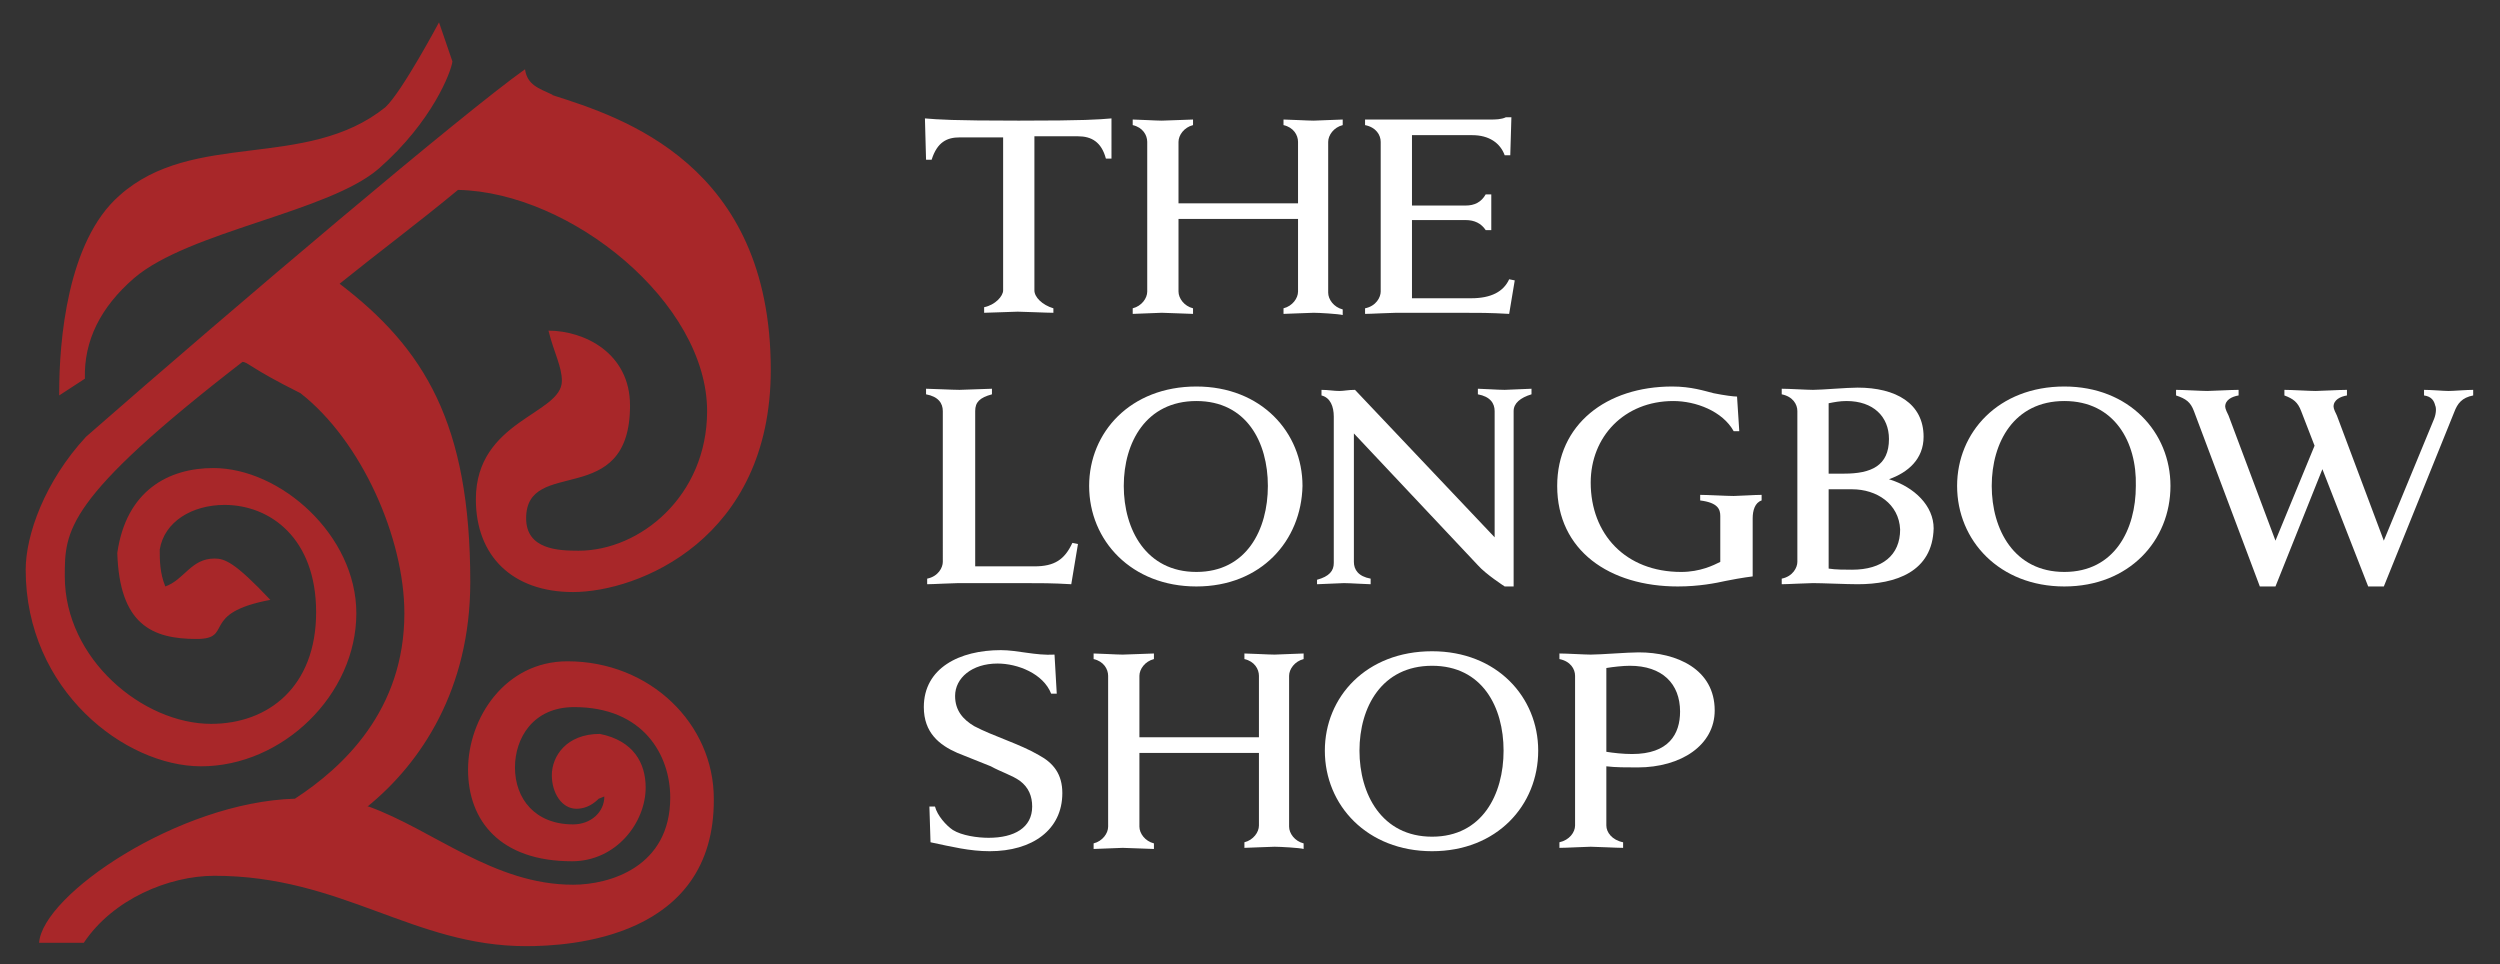 <?xml version="1.0" encoding="utf-8"?>
<!-- Generator: Adobe Illustrator 19.1.0, SVG Export Plug-In . SVG Version: 6.00 Build 0)  -->
<svg version="1.1" id="Layer_1" xmlns="http://www.w3.org/2000/svg" xmlns:xlink="http://www.w3.org/1999/xlink" x="0px" y="0px"
	 viewBox="0 0 223.8 86.3" style="enable-background:new 0 0 223.8 86.3;" xml:space="preserve">
<rect x="0" y="0" width="223.8" height="86.3" fill="#333333" stroke="none"/>
<style type="text/css">
	.st0{fill:#A82729;}
	.st1{fill:#FFFFFF;}
</style>
<g>
	<g>
		<path class="st0" d="M5.8,51.6c0,7.4,7,13.2,13.1,13.2c5.1,0,9.4-3.3,9.4-10c0-6.6-4.1-9.6-8.2-9.6c-2.9,0-5.4,1.5-5.8,4
			c0,0.9,0,2.1,0.5,3.3c1.7-0.6,2.3-2.5,4.4-2.5c0.9,0,1.8,0.3,5,3.7c-6.4,1.2-3.2,3.5-6.6,3.5c-4,0-6.9-1.3-7.1-7.7
			c0.8-5.6,4.6-7.6,8.6-7.6c6,0,12.8,6,12.8,13c0,7.3-6.6,13.7-13.9,13.7c-6.8,0-15.7-6.8-15.7-17.6c0-3.1,1.7-7.9,5.4-11.9
			c13.6-11.9,33.8-29,39.3-32.9c0.2,1.4,1.2,1.7,2.5,2.3h-0.1c6.3,2,19.6,6.2,19.6,24.6c0,15.2-11.9,19.9-17.7,19.9
			c-5.4,0-8.7-3.2-8.7-8.3c0-7.1,7.7-7.6,7.7-10.6c0-1.3-0.7-2.5-1.2-4.5c3.2,0,7.3,2,7.3,6.7c0,9.4-9.3,4.5-9.3,10.1
			c0,2.8,2.9,2.9,4.7,2.9c5.5,0,11.5-4.9,11.5-12.5c0-9.7-12.2-19.6-22.3-19.8c-3.5,2.9-7,5.5-10.6,8.4c7.6,5.8,11.7,12.5,11.7,26.7
			c0,9.6-4.4,16.2-9.2,20.1H33c5.8,2.1,11.2,7,18.3,7c3.3,0,8.7-1.6,8.7-7.8c0-3.8-2.4-8.1-8.6-8.1c-3.7,0-5.3,2.8-5.3,5.4
			c0,2.8,1.8,5.1,5.2,5.1c1.6,0,2.8-1.1,2.8-2.5l-0.5,0.2c-0.7,0.7-1.4,0.9-2,0.9c-1.3,0-2.2-1.4-2.2-3c0-1.7,1.3-3.7,4.3-3.7
			c3,0.6,4.1,2.6,4.1,4.8c0,3.1-2.6,6.6-6.6,6.6c-6.4,0-9.3-3.6-9.3-8.2c0-4.6,3.3-9.7,8.9-9.7c7.4,0,13.1,5.6,13.1,12.3
			C64,84,51,84.7,47.1,84.7c-10.1,0-16.5-6.3-27.9-6.3c-4.1,0-9.1,2.1-11.7,6H3.5c0.3-4.3,12.5-12.6,22.9-12.9
			c4.3-2.8,9.8-7.9,9.8-16.6c0-6.7-3.8-15.4-9.3-19.7c-4.6-2.3-4.7-2.8-5.2-2.8C5.8,44.7,5.8,47.5,5.8,51.6z M5.3,35.4v-0.3
			c0-4.5,0.7-13.5,5.4-17.6c6.6-5.9,16.7-2.2,23.8-7.9C36,8.2,39.3,2,39.3,2l1.2,3.5c-0.1,0.9-1.8,5.4-6.6,9.6
			c-4.5,3.9-17,5.6-21.9,9.8c-3,2.6-4.5,5.6-4.4,9L5.3,35.4z"/>
	</g>
	<g>
		<path class="st1" d="M99.5,14.2H99c-0.4-1.5-1.3-2-2.5-2h-3.9v13.8c0,0.6,0.7,1.3,1.7,1.6v0.4c-0.6,0-2.7-0.1-3.2-0.1
			c-0.4,0-2.5,0.1-3,0.1v-0.5c1-0.2,1.7-1,1.7-1.5V12.3h-3.9c-1.1,0-2,0.4-2.5,2h-0.5l-0.1-3.7c1.2,0.1,2.4,0.2,8.4,0.2
			c6,0,7.1-0.1,8.3-0.2L99.5,14.2z"/>
		<path class="st1" d="M117.6,28c-0.5,0-2.3,0.1-2.7,0.1v-0.5c0.8-0.2,1.3-0.9,1.3-1.5v-6.5h-10.7v6.5c0,0.6,0.5,1.3,1.3,1.5v0.5
			c-0.4,0-2.3-0.1-2.8-0.1c-0.4,0-2.2,0.1-2.6,0.1v-0.5c0.8-0.2,1.3-0.9,1.3-1.5V12.7c0-0.6-0.4-1.3-1.3-1.5v-0.5
			c0.4,0,2.1,0.1,2.6,0.1c0.5,0,2.4-0.1,2.8-0.1v0.5c-0.8,0.2-1.3,0.9-1.3,1.5v5.5h10.7v-5.5c0-0.6-0.4-1.3-1.3-1.5v-0.5
			c0.4,0,2.2,0.1,2.7,0.1c0.4,0,2.2-0.1,2.6-0.1v0.5c-0.8,0.2-1.3,0.9-1.3,1.5v13.5c0,0.6,0.5,1.3,1.3,1.5v0.5
			C119.8,28.1,118.1,28,117.6,28z"/>
		<path class="st1" d="M135.1,28.1c-1.7-0.1-2.7-0.1-4.5-0.1H125c-0.5,0-2.3,0.1-2.8,0.1v-0.5c1-0.2,1.4-1,1.4-1.5V12.7
			c0-0.6-0.4-1.3-1.4-1.5v-0.5h11.3c0.3,0,0.9,0,1.3-0.2h0.5l-0.1,3.4h-0.5c-0.4-1.1-1.4-1.8-2.9-1.8h-5.4v6.3h4.8
			c0.8,0,1.4-0.3,1.8-1h0.5c0,0.4,0,1.3,0,1.6c0,0.3,0,1.1,0,1.6h-0.5c-0.4-0.6-1-0.9-1.8-0.9h-4.8v7h5.3c1.8,0,2.9-0.6,3.4-1.7
			l0.5,0.1L135.1,28.1z"/>
	</g>
	<g>
		<path class="st1" d="M95.9,52.3c-1.7-0.1-2.7-0.1-4.5-0.1h-5.6c-0.5,0-2.3,0.1-2.8,0.1v-0.5c1-0.2,1.4-1,1.4-1.5V36.8
			c0-0.7-0.4-1.3-1.5-1.5v-0.5c0.4,0,2.4,0.1,3,0.1c0.4,0,2.5-0.1,2.9-0.1v0.5c-1.1,0.3-1.5,0.7-1.5,1.5v13.9h5.3
			c1.8,0,2.7-0.6,3.4-2.1l0.5,0.1L95.9,52.3z"/>
		<path class="st1" d="M107.1,52.5c-5.8,0-9.6-4.1-9.6-9c0-4.8,3.7-8.9,9.6-8.9c5.8,0,9.5,4.1,9.5,8.9
			C116.5,48.4,112.9,52.5,107.1,52.5z M107.1,35.9c-4.5,0-6.5,3.7-6.5,7.6c0,3.9,2,7.7,6.5,7.7c4.5,0,6.4-3.8,6.4-7.7
			C113.5,39.6,111.6,35.9,107.1,35.9z"/>
		<path class="st1" d="M135.5,36.8v15.7h-0.8c0,0-1.7-1.1-2.4-1.9l-11.1-11.8v11.5c0,0.7,0.4,1.3,1.5,1.5v0.5
			c-0.4,0-1.8-0.1-2.4-0.1c-0.4,0-2,0.1-2.4,0.1v-0.4c1.1-0.3,1.5-0.8,1.5-1.5V37.3c0-0.9-0.3-1.7-1.1-1.9v-0.5
			c0.6,0,1.1,0.1,1.6,0.1c0.4,0,0.8-0.1,1.4-0.1l12.5,13.2V36.8c0-0.7-0.4-1.3-1.5-1.5v-0.5c0.4,0,1.8,0.1,2.4,0.1
			c0.4,0,2-0.1,2.4-0.1v0.5C136.1,35.6,135.5,36.1,135.5,36.8z"/>
		<path class="st1" d="M156.9,46.4v5.2c0,0-0.9,0.1-2.4,0.4c-0.9,0.2-2.4,0.5-4.3,0.5c-6.1,0-10.8-3.2-10.8-9
			c0-5.5,4.4-8.9,10.3-8.9c1.7,0,2.9,0.4,3.7,0.6c1,0.2,1.8,0.3,2.1,0.3l0.2,3.1h-0.5c-1-1.8-3.4-2.7-5.4-2.7
			c-4.4,0-7.4,3.2-7.4,7.3c0,4.6,3.1,8,8.1,8c1.7,0,2.9-0.6,3.5-0.9v-4.1c0-0.6-0.2-1.2-1.8-1.4v-0.5c0.6,0,2.4,0.1,3,0.1
			c0.4,0,1.9-0.1,2.5-0.1v0.5C157.1,45,156.9,45.7,156.9,46.4z"/>
		<path class="st1" d="M166.3,52.3c-1,0-3.2-0.1-4-0.1c-0.5,0-2.3,0.1-2.8,0.1v-0.5c1-0.2,1.4-1,1.4-1.5V36.8c0-0.6-0.4-1.3-1.4-1.5
			v-0.5c0.6,0,2.3,0.1,2.8,0.1c0.8,0,3-0.2,4-0.2c3.4,0,5.9,1.4,5.9,4.4c0,2-1.4,3.2-3.1,3.8c2.3,0.7,4,2.4,4,4.4
			C173,51.2,169.7,52.3,166.3,52.3z M165.3,35.9c-0.6,0-1.1,0.1-1.6,0.2v6.3h1.4c2.4,0,4-0.7,4-3.1
			C169.1,37.3,167.7,35.9,165.3,35.9z M165.8,43.8h-2.1v7.1c0.6,0.1,1.5,0.1,2.1,0.1c2.7,0,4.3-1.3,4.3-3.6
			C170,45.1,168,43.8,165.8,43.8z"/>
		<path class="st1" d="M184.8,52.5c-5.8,0-9.6-4.1-9.6-9c0-4.8,3.7-8.9,9.6-8.9c5.8,0,9.5,4.1,9.5,8.9
			C194.3,48.4,190.6,52.5,184.8,52.5z M184.8,35.9c-4.5,0-6.5,3.7-6.5,7.6c0,3.9,2,7.7,6.5,7.7c4.5,0,6.4-3.8,6.4-7.7
			C191.3,39.6,189.3,35.9,184.8,35.9z"/>
		<path class="st1" d="M219.7,36.9l-6.3,15.6h-1.4L207.9,42l-4.2,10.5h-1.4l-5.9-15.7c-0.3-0.8-0.7-1.1-1.6-1.4v-0.5
			c0.6,0,2.3,0.1,2.8,0.1c0.4,0,2.1-0.1,2.8-0.1v0.5c-0.6,0.1-1.2,0.4-1.2,1c0,0.2,0.2,0.6,0.3,0.8l4.2,11.2l3.5-8.5l-1.2-3.1
			c-0.3-0.8-0.7-1.1-1.5-1.4v-0.5c0.6,0,2.3,0.1,2.8,0.1c0.4,0,2.1-0.1,2.8-0.1v0.5c-0.6,0.1-1.2,0.4-1.2,1c0,0.2,0.2,0.6,0.3,0.8
			l4.2,11.2l4.5-10.9c0.2-0.5,0.2-1,0.1-1.2c-0.1-0.4-0.3-0.8-1-0.9v-0.5c0.6,0,1.8,0.1,2.2,0.1c0.4,0,1.6-0.1,2.2-0.1v0.5
			C220.4,35.6,220,36.1,219.7,36.9z"/>
	</g>
	<g>
		<path class="st1" d="M88.6,76.2c-1.8,0-3.4-0.4-5.3-0.8l-0.1-3.2h0.5c0.2,0.8,1,1.7,1.6,2.1c0.8,0.5,2.2,0.7,3.2,0.7
			c2.3,0,3.9-0.9,3.9-2.8c0-0.9-0.3-1.7-1.1-2.3c-0.7-0.5-1.7-0.8-2.6-1.3c-1-0.4-2-0.8-3-1.2c-1.6-0.7-3-1.8-3-4.1
			c0-3.5,3.2-5.1,6.9-5.1c1.5,0,3.1,0.5,4.8,0.4l0.2,3.5h-0.5c-0.7-1.8-3-2.7-4.8-2.7c-2.3,0-3.8,1.3-3.8,2.9c0,1.3,0.7,2.1,1.7,2.7
			c1.7,0.9,4.1,1.6,5.8,2.6c1.3,0.7,2.1,1.7,2.1,3.4C95.1,74.3,92.4,76.2,88.6,76.2z"/>
		<path class="st1" d="M114.1,75.8c-0.5,0-2.3,0.1-2.7,0.1v-0.5c0.8-0.2,1.3-0.9,1.3-1.5v-6.5H102V74c0,0.6,0.5,1.3,1.3,1.5v0.5
			c-0.4,0-2.3-0.1-2.8-0.1c-0.4,0-2.2,0.1-2.6,0.1v-0.5c0.8-0.2,1.3-0.9,1.3-1.5V60.5c0-0.6-0.4-1.3-1.3-1.5v-0.5
			c0.4,0,2.1,0.1,2.6,0.1c0.5,0,2.4-0.1,2.8-0.1V59c-0.8,0.2-1.3,0.9-1.3,1.5V66h10.7v-5.5c0-0.6-0.4-1.3-1.3-1.5v-0.5
			c0.4,0,2.2,0.1,2.7,0.1c0.4,0,2.2-0.1,2.6-0.1V59c-0.8,0.2-1.3,0.9-1.3,1.5V74c0,0.6,0.5,1.3,1.3,1.5v0.5
			C116.4,75.9,114.6,75.8,114.1,75.8z"/>
		<path class="st1" d="M128.2,76.2c-5.8,0-9.6-4.1-9.6-9c0-4.8,3.7-8.9,9.6-8.9c5.8,0,9.5,4.1,9.5,8.9
			C137.7,72.1,134,76.2,128.2,76.2z M128.2,59.6c-4.5,0-6.5,3.7-6.5,7.6c0,3.9,2,7.7,6.5,7.7c4.5,0,6.4-3.8,6.4-7.7
			C134.6,63.3,132.7,59.6,128.2,59.6z"/>
		<path class="st1" d="M146.6,68.7c-1,0-2,0-2.8-0.1v5.3c0,0.6,0.5,1.3,1.5,1.5v0.5c-0.6,0-2.4-0.1-2.9-0.1c-0.4,0-2.2,0.1-2.8,0.1
			v-0.5c0.9-0.2,1.4-0.9,1.4-1.5V60.5c0-0.6-0.4-1.3-1.4-1.5v-0.5c0.6,0,2.3,0.1,2.8,0.1c0.9,0,3.3-0.2,4.3-0.2
			c3.4,0,6.8,1.5,6.8,5.2C153.5,66.7,150.5,68.7,146.6,68.7z M145.9,59.6c-0.6,0-1.5,0.1-2.1,0.2v7.5c0.6,0.1,1.5,0.2,2.3,0.2
			c3.3,0,4.3-1.8,4.3-3.8C150.4,61.2,148.8,59.6,145.9,59.6z"/>
	</g>
</g>
</svg>
